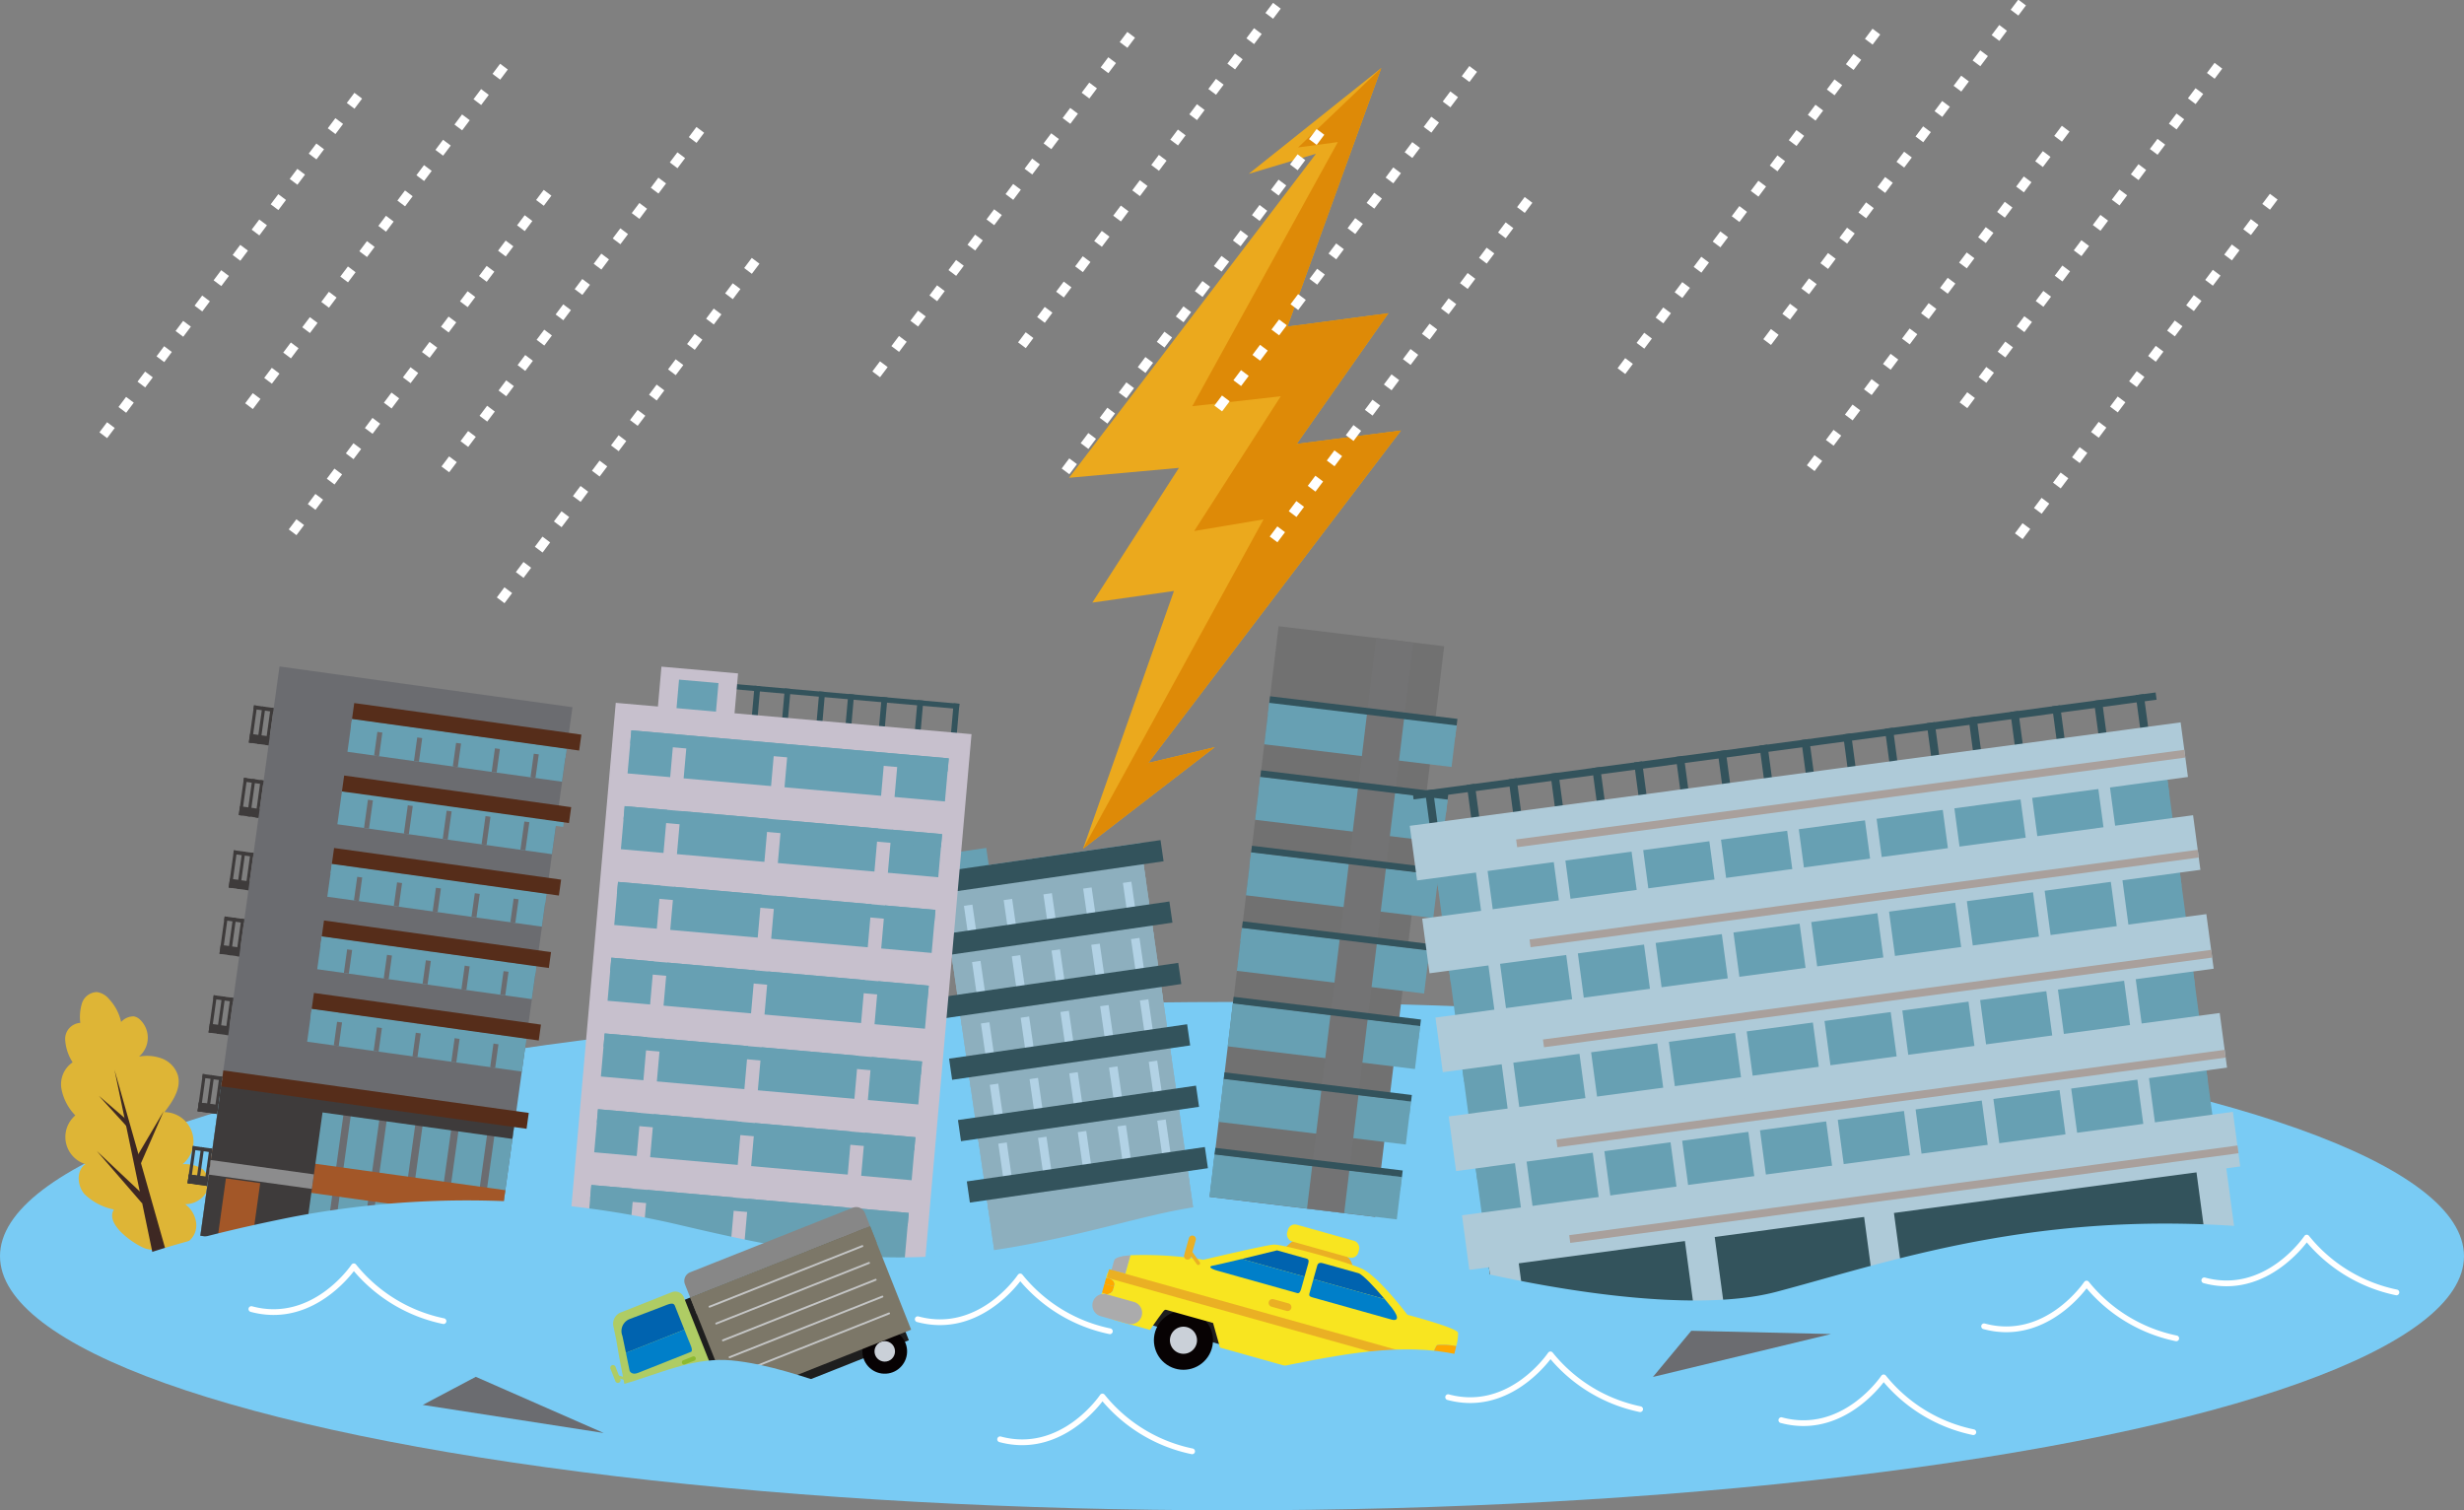 <svg xmlns="http://www.w3.org/2000/svg" width="301.467" height="184.778" viewBox="0 0 301.467 184.778">
  <rect x="0" y="0" width="301.467" height="184.778" fill="#808080" stroke="none"/>
  <g id="アートワーク_61" data-name="アートワーク 61" transform="translate(150.733 92.389)">
    <g id="グループ_179353" data-name="グループ 179353" transform="translate(-150.733 -92.389)">
      <g id="グループ_179314" data-name="グループ 179314" transform="translate(130.797 8.324)">
        <path id="パス_400132" data-name="パス 400132" d="M488.139-77.031l-12.755,1.637L486.6-91.383l-12.357,1.637,11.488-31.634-16.222,12.947,8.23-2.46L447.53-71.25l13.442-1.213L450.38-55.979l9.986-1.425L449.248-25.871l16.107-12.421-8.132,1.93Z" transform="translate(-447.53 121.38)" fill="#eba91d"/>
        <path id="パス_400133" data-name="パス 400133" d="M492.3-77.031l-12.755,1.637,11.219-15.989-12.357,1.637,11.488-31.634-10.175,9.712,4.859-.654-17.81,32.314,10.826-1.213L467-64.737l8.49-1.425L453.409-25.871l16.107-12.421-8.132,1.93Z" transform="translate(-451.691 121.38)" fill="#de8a07"/>
      </g>
      <ellipse id="楕円形_4349" data-name="楕円形 4349" cx="150.733" cy="31.095" rx="150.733" ry="31.095" transform="translate(0 122.587)" fill="#79cbf4"/>
      <g id="グループ_179315" data-name="グループ 179315" transform="translate(12.168 7.843)">
        <path id="パス_400134" data-name="パス 400134" d="M42.574-68.658l-.94-.707.931-1.239.94.707Zm2.328-3.1-.94-.707.931-1.238.94.707Zm2.328-3.1-.94-.707L47.22-76.8l.94.707Zm2.328-3.1-.94-.707.931-1.239.94.707Zm2.328-3.1-.94-.707.931-1.238.94.707Zm2.328-3.1-.94-.707.931-1.239.94.707Zm2.328-3.1-.94-.707.931-1.239.94.707Zm2.328-3.1-.94-.707.931-1.239.94.707Zm2.328-3.1-.94-.707.931-1.239.94.707Zm2.328-3.1-.94-.707.931-1.239.94.707Zm2.328-3.1-.941-.707.931-1.239.941.707Zm2.328-3.1-.941-.707.931-1.239.941.707Zm2.328-3.1-.94-.707.931-1.238.941.707Zm2.328-3.1-.94-.707.931-1.239.94.707Z" transform="translate(-41.634 114.416)" fill="#fff"/>
        <path id="パス_400135" data-name="パス 400135" d="M103.577-80.824l-.94-.707.931-1.239.94.707Zm2.328-3.1-.94-.707.931-1.238.94.707Zm2.328-3.1-.94-.707.931-1.239.94.707Zm2.328-3.1-.94-.707.931-1.238.94.707Zm2.328-3.1-.94-.707.931-1.239.94.707Zm2.328-3.1-.94-.707.931-1.239.94.707Zm2.328-3.1-.94-.707.931-1.238.94.707Zm2.328-3.1-.941-.707.931-1.239.94.707Zm2.327-3.1-.94-.707.931-1.239.94.707Zm2.328-3.1-.941-.707.931-1.238.941.707Zm2.328-3.1-.94-.707.931-1.239.941.707Zm2.328-3.1-.941-.707.931-1.239.941.707Zm2.328-3.1-.94-.707.931-1.238.94.707Zm2.328-3.1-.94-.707.931-1.239.94.707Z" transform="translate(-84.808 123.026)" fill="#fff"/>
        <path id="パス_400136" data-name="パス 400136" d="M185.756-54.363l-.94-.707.931-1.239.94.707Zm2.328-3.1-.94-.707.931-1.238.94.707Zm2.328-3.1-.94-.707L190.4-62.5l.94.707Zm2.328-3.1-.94-.707.931-1.239.94.707Zm2.328-3.1-.94-.707.931-1.239.941.707Zm2.328-3.1-.941-.707.931-1.239.941.707Zm2.328-3.1-.941-.707.931-1.239.94.707Zm2.328-3.1-.94-.707.931-1.239.941.707Zm2.328-3.1-.94-.707.931-1.239.94.707Zm2.328-3.1-.94-.707.931-1.238.94.707Zm2.328-3.1-.94-.707.931-1.239.94.707Zm2.328-3.1-.94-.707.931-1.239.94.707Zm2.328-3.1-.94-.707.93-1.238.941.707Zm2.328-3.1-.941-.707.931-1.238.941.706Z" transform="translate(-142.969 104.299)" fill="#fff"/>
        <path id="パス_400137" data-name="パス 400137" d="M121.825-28.028l-.94-.707.931-1.239.94.707Zm2.328-3.1-.94-.707.931-1.239.94.707Zm2.328-3.1-.94-.707.931-1.238.94.707Zm2.328-3.1-.94-.707.931-1.239.94.707Zm2.328-3.1-.94-.707.931-1.239.94.707Zm2.328-3.1-.94-.707.931-1.238.94.707Zm2.328-3.1-.94-.707.931-1.239.94.707Zm2.328-3.1-.94-.707.931-1.239.941.707Zm2.328-3.1-.941-.707.931-1.238.94.707Zm2.328-3.1-.941-.707.931-1.239.941.707Zm2.328-3.1-.94-.707.931-1.239.94.707Zm2.328-3.1-.94-.707.931-1.238.941.707Zm2.328-3.1-.94-.707.931-1.239.94.707Zm2.328-3.1-.94-.707.931-1.239.94.707Z" transform="translate(-97.723 85.66)" fill="#fff"/>
        <path id="パス_400138" data-name="パス 400138" d="M208.922.448l-.94-.707.931-1.239.94.707Zm2.328-3.1-.94-.707.931-1.238.941.707Zm2.328-3.1-.941-.707.931-1.239.94.707Zm2.328-3.1-.94-.707.931-1.239.941.707Zm2.328-3.1-.941-.707.931-1.238.94.707Zm2.328-3.1-.94-.707.931-1.239.941.707Zm2.328-3.1-.94-.707.931-1.239.94.707Zm2.328-3.1-.94-.707.931-1.238.94.707Zm2.328-3.1-.94-.707.931-1.239.94.707Zm2.328-3.1-.941-.707.93-1.239.941.707Zm2.328-3.1-.941-.707.931-1.239.941.707Zm2.328-3.1-.941-.707.931-1.239.941.707Zm2.328-3.1-.941-.707.931-1.238.941.707Zm2.328-3.1-.941-.707.931-1.239.941.707Z" transform="translate(-159.364 65.507)" fill="#fff"/>
      </g>
      <g id="グループ_179316" data-name="グループ 179316" transform="translate(106.732 0.392)">
        <path id="パス_400139" data-name="パス 400139" d="M366.131-94.152l-.941-.707.931-1.239.941.707Zm2.328-3.1-.941-.707.931-1.238.941.707Zm2.328-3.1-.941-.707.931-1.239.941.707Zm2.328-3.1-.941-.707.931-1.239.941.707Zm2.328-3.1-.941-.707.931-1.238.941.707Zm2.328-3.1-.941-.707.931-1.239.941.707Zm2.328-3.1-.941-.707.931-1.239.941.707Zm2.328-3.1-.941-.707.931-1.238.941.707Zm2.328-3.1-.941-.707.931-1.239.941.707Zm2.328-3.1-.941-.707.931-1.239.941.707Zm2.328-3.1-.941-.707.93-1.239.941.707Zm2.328-3.1-.941-.707.931-1.239.941.707Zm2.328-3.1-.941-.707.931-1.238.941.707Zm2.328-3.1-.941-.707.931-1.239.941.707Z" transform="translate(-365.19 139.91)" fill="#fff"/>
        <path id="パス_400140" data-name="パス 400140" d="M427.133-106.318l-.941-.707.931-1.239.941.707Zm2.328-3.1-.941-.707.931-1.239.941.707Zm2.328-3.1-.941-.707.931-1.239.941.707Zm2.328-3.1-.941-.707.931-1.238.941.707Zm2.328-3.1-.941-.707.931-1.239.941.707Zm2.328-3.1-.941-.707.931-1.239.941.707Zm2.328-3.1-.941-.707.931-1.238.941.707Zm2.328-3.1-.941-.707.931-1.239.941.707Zm2.328-3.1-.941-.707.931-1.239.941.707Zm2.328-3.1-.941-.707.93-1.238.941.707Zm2.328-3.1-.941-.707.93-1.239.941.707Zm2.328-3.1-.941-.707.931-1.239.941.707Zm2.328-3.1-.941-.707.931-1.238.941.707Zm2.328-3.1-.941-.707.931-1.239.941.707Z" transform="translate(-408.363 148.52)" fill="#fff"/>
        <path id="パス_400141" data-name="パス 400141" d="M509.312-79.857l-.941-.707L509.3-81.8l.941.707Zm2.328-3.1-.941-.707.931-1.238.941.707Zm2.328-3.1-.941-.707L513.957-88l.941.707Zm2.328-3.1-.941-.707.93-1.239.941.707Zm2.328-3.1-.941-.707.93-1.238.941.707Zm2.328-3.1-.941-.707.931-1.239.941.707Zm2.328-3.1-.941-.707.931-1.239.941.707Zm2.328-3.1-.941-.707.931-1.238.941.707Zm2.328-3.1-.941-.707.931-1.239.941.707Zm2.328-3.1-.941-.707.931-1.239.941.707Zm2.328-3.1-.941-.707.931-1.238.941.707Zm2.328-3.1-.941-.707.931-1.239.941.707Zm2.328-3.1-.941-.707.931-1.238.941.707Zm2.328-3.1-.941-.707.931-1.239.941.707Z" transform="translate(-466.524 129.793)" fill="#fff"/>
        <path id="パス_400142" data-name="パス 400142" d="M445.38-53.521l-.941-.707.931-1.239.941.707Zm2.328-3.1-.941-.707.931-1.239.941.707Zm2.328-3.1-.941-.707.931-1.238.941.707Zm2.328-3.1-.941-.707.931-1.239.941.707Zm2.328-3.1-.941-.707.931-1.239.941.707Zm2.327-3.1-.939-.707.931-1.238.94.707Zm2.328-3.1-.941-.707.931-1.239.941.707Zm2.328-3.1-.941-.707.93-1.238.941.706Zm2.328-3.1L463.061-79l.931-1.238.941.707Zm2.328-3.1-.941-.707.931-1.239.941.707Zm2.328-3.1-.941-.707.931-1.239.941.707Zm2.328-3.1-.941-.707.931-1.238.941.707Zm2.328-3.1-.941-.707.931-1.239.941.707Zm2.328-3.1-.941-.707.931-1.239.941.707Z" transform="translate(-421.277 111.154)" fill="#fff"/>
        <path id="パス_400143" data-name="パス 400143" d="M532.479-25.046l-.941-.707.931-1.239.941.707Zm2.328-3.1-.941-.707.931-1.238.941.707Zm2.328-3.1-.941-.707.931-1.239.941.707Zm2.328-3.1-.941-.707.931-1.239.941.707Zm2.328-3.1-.941-.707.931-1.238.941.707Zm2.328-3.1-.941-.707.931-1.239.941.707Zm2.328-3.1-.941-.707.931-1.239.941.707Zm2.328-3.1-.941-.707.931-1.238.941.707Zm2.328-3.1-.941-.707.931-1.239.941.707Zm2.328-3.1-.941-.707.931-1.239.941.707Zm2.328-3.1-.941-.707.931-1.239.941.707Zm2.328-3.1-.941-.707.931-1.239.941.707Zm2.328-3.1-.941-.707.931-1.238.941.707Zm2.328-3.1-.941-.707.931-1.239.941.707Z" transform="translate(-482.92 91.001)" fill="#fff"/>
      </g>
      <g id="グループ_179317" data-name="グループ 179317" transform="translate(197.908)">
        <path id="パス_400144" data-name="パス 400144" d="M678.093-95.493l-.941-.707.931-1.239.941.707Zm2.328-3.1-.941-.707.931-1.239.941.707Zm2.328-3.1-.941-.707.931-1.238.941.707Zm2.328-3.1-.941-.707.931-1.239.941.707Zm2.328-3.1-.941-.707.931-1.238.941.707Zm2.328-3.1-.941-.707.932-1.239.941.707Zm2.328-3.1-.941-.707.931-1.239.941.707Zm2.328-3.1-.941-.707.931-1.238.941.707Zm2.328-3.1-.941-.707.931-1.239.941.707Zm2.328-3.1-.941-.707.931-1.239.941.707Zm2.328-3.1-.941-.707.931-1.238.941.707Zm2.328-3.1-.941-.707.931-1.239.941.707Zm2.328-3.1-.941-.707.931-1.239.941.707Zm2.328-3.1-.941-.707.931-1.238.941.707Z" transform="translate(-677.152 141.251)" fill="#fff"/>
        <path id="パス_400145" data-name="パス 400145" d="M739.1-107.66l-.941-.707.931-1.239.941.707Zm2.328-3.1-.941-.707.931-1.238.941.707Zm2.328-3.1-.941-.707.931-1.239.941.707Zm2.328-3.1-.941-.707.93-1.239.941.707Zm2.328-3.1-.941-.707.931-1.238.941.707Zm2.328-3.1-.941-.707.931-1.239.941.707Zm2.328-3.1-.941-.707.931-1.239.941.707Zm2.328-3.1-.941-.707.931-1.238.941.707Zm2.328-3.1-.941-.707.931-1.239.941.707Zm2.328-3.1-.941-.707.931-1.239.941.707Zm2.328-3.1-.941-.707.931-1.239.941.707Zm2.328-3.1-.941-.707.931-1.239.941.707Zm2.328-3.1-.941-.707.931-1.239.941.707Zm2.327-3.1-.941-.707.931-1.239.941.707Z" transform="translate(-720.327 149.862)" fill="#fff"/>
        <path id="パス_400146" data-name="パス 400146" d="M821.277-81.2l-.941-.707.931-1.239.941.707Zm2.328-3.1L822.664-85l.931-1.239.941.707Zm2.328-3.1-.941-.707.931-1.238.941.707Zm2.328-3.1-.941-.707.931-1.239.941.707Zm2.328-3.1-.941-.707.931-1.239.941.707Zm2.328-3.1-.941-.707.931-1.239.941.707Zm2.328-3.1-.941-.707.931-1.239.941.707Zm2.328-3.1-.941-.707.931-1.238.941.707Zm2.327-3.1-.941-.707.931-1.239.941.707Zm2.328-3.1-.941-.707.931-1.239.941.707Zm2.328-3.1-.941-.707.931-1.238.941.707Zm2.328-3.1-.941-.707.931-1.239.941.707Zm2.328-3.1-.941-.707.931-1.239.941.707Zm2.328-3.1-.941-.707.931-1.238.941.707Z" transform="translate(-778.488 131.134)" fill="#fff"/>
        <path id="パス_400147" data-name="パス 400147" d="M757.344-54.864l-.941-.707.931-1.238.941.707Zm2.328-3.1-.941-.707.931-1.239.941.707Zm2.328-3.1-.941-.707L761.989-63l.941.707Zm2.328-3.1-.941-.707.93-1.238.941.707Zm2.328-3.1-.941-.707.93-1.239.941.707Zm2.328-3.1-.941-.707.931-1.239.941.707Zm2.328-3.1-.941-.707.931-1.238.941.707Zm2.328-3.1-.941-.707.931-1.239.941.707Zm2.328-3.1-.941-.707.931-1.239.941.707Zm2.328-3.1-.941-.707.931-1.239.941.707Zm2.328-3.1-.941-.707.931-1.239.941.707Zm2.328-3.1-.941-.707.931-1.239.941.707Zm2.328-3.1-.941-.707.931-1.239.941.707Zm2.328-3.1-.941-.707.931-1.239.941.707Z" transform="translate(-733.241 112.496)" fill="#fff"/>
        <path id="パス_400148" data-name="パス 400148" d="M844.442-26.387l-.941-.707.931-1.239.941.707Zm2.328-3.1-.941-.707.931-1.239.941.707Zm2.328-3.1-.941-.707.931-1.238.941.707Zm2.328-3.1-.941-.707.931-1.239.941.707Zm2.328-3.1-.941-.707.931-1.239.941.707Zm2.328-3.1-.941-.707.931-1.238.941.707Zm2.328-3.1-.941-.707.931-1.239.941.707Zm2.328-3.1-.941-.707.931-1.238.941.707Zm2.327-3.1-.941-.707.931-1.238.941.707Zm2.328-3.1-.941-.707.931-1.239.941.707Zm2.328-3.1-.941-.707.931-1.238.941.707Zm2.328-3.1-.941-.707.931-1.239.941.707Zm2.328-3.1-.941-.707.931-1.239.941.707Zm2.328-3.1-.941-.707.931-1.238.941.707Z" transform="translate(-794.883 92.342)" fill="#fff"/>
      </g>
      <g id="グループ_179319" data-name="グループ 179319" transform="translate(7.48 121.369)">
        <path id="パス_400149" data-name="パス 400149" d="M32.052,292.017a7.219,7.219,0,0,1-3.609-1.892c-.9-1.048-1.011-2.882.124-3.666a3.469,3.469,0,0,1-1.238-5.957,6.341,6.341,0,0,1-1.7-3.258A3.251,3.251,0,0,1,27,274.007a5.719,5.719,0,0,1-.915-2.845,1.969,1.969,0,0,1,1.853-1.98,5.787,5.787,0,0,1,.205-2.409,1.975,1.975,0,0,1,1.825-1.36,2.347,2.347,0,0,1,1.465.83,5.98,5.98,0,0,1,1.5,2.83,2.062,2.062,0,0,1,1.566-.689,1.507,1.507,0,0,1,.641.309,3.028,3.028,0,0,1-.022,4.612,5.294,5.294,0,0,1,2.833.248,3.25,3.25,0,0,1,1.917,2.017c.462,1.605-.618,3.208-1.637,4.531a3.581,3.581,0,0,1,2.218,6.371,4.012,4.012,0,0,1,2.432.594,2.3,2.3,0,0,1,.487,2.835,3.028,3.028,0,0,1-2.6,1.465,3.333,3.333,0,0,1,1.362,2.482c.069,3-4.277,3.5-6.151,2.96C34.848,296.479,30.863,293.9,32.052,292.017Z" transform="translate(-25.593 -265.408)" fill="#deb536"/>
        <g id="グループ_179318" data-name="グループ 179318" transform="translate(4.359 9.501)">
          <path id="パス_400150" data-name="パス 400150" d="M53.647,325.506l1.954-.514-7.685-27.076Z" transform="translate(-45.751 -297.916)" fill="#3e2823"/>
          <path id="パス_400151" data-name="パス 400151" d="M40.509,331.925l5.539,6.4.621-.6Z" transform="translate(-40.509 -321.985)" fill="#3e2823"/>
          <path id="パス_400152" data-name="パス 400152" d="M59.861,315.295l-3.574,6.054.75.422Z" transform="translate(-51.676 -310.216)" fill="#3e2823"/>
          <path id="パス_400153" data-name="パス 400153" d="M41.407,308.872l3.512,3.857.152-.707Z" transform="translate(-41.145 -305.67)" fill="#3e2823"/>
        </g>
      </g>
      <g id="グループ_179320" data-name="グループ 179320" transform="translate(147.971 76.613)">
        <rect id="長方形_48679" data-name="長方形 48679" width="20.405" height="70.314" transform="matrix(0.993, 0.12, -0.12, 0.993, 8.46, 0)" fill="#717171"/>
        <rect id="長方形_48680" data-name="長方形 48680" width="23.085" height="5.289" transform="translate(7.345 9.193) rotate(6.91)" fill="#67a0b3"/>
        <rect id="長方形_48681" data-name="長方形 48681" width="23.085" height="5.289" transform="translate(6.226 18.432) rotate(6.91)" fill="#67a0b3"/>
        <rect id="長方形_48682" data-name="長方形 48682" width="23.085" height="5.289" transform="translate(5.106 27.67) rotate(6.91)" fill="#67a0b3"/>
        <rect id="長方形_48683" data-name="長方形 48683" width="23.085" height="5.289" transform="translate(3.987 36.909) rotate(6.91)" fill="#67a0b3"/>
        <rect id="長方形_48684" data-name="長方形 48684" width="23.085" height="5.289" transform="translate(2.867 46.147) rotate(6.91)" fill="#67a0b3"/>
        <rect id="長方形_48685" data-name="長方形 48685" width="23.085" height="5.289" transform="translate(1.747 55.386) rotate(6.91)" fill="#67a0b3"/>
        <rect id="長方形_48686" data-name="長方形 48686" width="23.085" height="5.217" transform="matrix(0.993, 0.12, -0.12, 0.993, 0.628, 64.624)" fill="#67a0b3"/>
        <rect id="長方形_48687" data-name="長方形 48687" width="23.085" height="1.62" transform="translate(7.345 9.193) rotate(6.91)" fill="#67a0b3" style="mix-blend-mode: multiply;isolation: isolate"/>
        <rect id="長方形_48688" data-name="長方形 48688" width="23.085" height="1.62" transform="matrix(0.993, 0.12, -0.12, 0.993, 6.226, 18.432)" fill="#67a0b3" style="mix-blend-mode: multiply;isolation: isolate"/>
        <rect id="長方形_48689" data-name="長方形 48689" width="23.085" height="1.62" transform="translate(5.106 27.67) rotate(6.91)" fill="#67a0b3" style="mix-blend-mode: multiply;isolation: isolate"/>
        <rect id="長方形_48690" data-name="長方形 48690" width="23.085" height="1.62" transform="translate(3.987 36.909) rotate(6.91)" fill="#67a0b3" style="mix-blend-mode: multiply;isolation: isolate"/>
        <rect id="長方形_48691" data-name="長方形 48691" width="23.085" height="1.62" transform="translate(2.867 46.147) rotate(6.91)" fill="#67a0b3" style="mix-blend-mode: multiply;isolation: isolate"/>
        <rect id="長方形_48692" data-name="長方形 48692" width="23.085" height="1.62" transform="translate(1.747 55.386) rotate(6.91)" fill="#67a0b3" style="mix-blend-mode: multiply;isolation: isolate"/>
        <rect id="長方形_48693" data-name="長方形 48693" width="23.085" height="1.62" transform="translate(0.628 64.624) rotate(6.91)" fill="#67a0b3" style="mix-blend-mode: multiply;isolation: isolate"/>
        <rect id="長方形_48694" data-name="長方形 48694" width="4.578" height="70.314" transform="translate(20.402 1.447) rotate(6.91)" fill="#737374"/>
        <rect id="長方形_48695" data-name="長方形 48695" width="23.085" height="0.81" transform="matrix(0.993, 0.12, -0.12, 0.993, 7.421, 8.57)" fill="#33535c"/>
        <rect id="長方形_48696" data-name="長方形 48696" width="23.085" height="0.81" transform="translate(6.323 17.628) rotate(6.91)" fill="#33535c"/>
        <rect id="長方形_48697" data-name="長方形 48697" width="23.085" height="0.81" transform="translate(5.204 26.859) rotate(6.91)" fill="#33535c"/>
        <rect id="長方形_48698" data-name="長方形 48698" width="23.085" height="0.81" transform="translate(4.084 36.105) rotate(6.91)" fill="#33535c"/>
        <rect id="長方形_48699" data-name="長方形 48699" width="23.085" height="0.81" transform="translate(2.964 45.343) rotate(6.91)" fill="#33535c"/>
        <rect id="長方形_48700" data-name="長方形 48700" width="23.085" height="0.81" transform="matrix(0.993, 0.12, -0.12, 0.993, 1.845, 54.582)" fill="#33535c"/>
        <rect id="長方形_48701" data-name="長方形 48701" width="23.085" height="0.81" transform="matrix(0.993, 0.12, -0.12, 0.993, 0.725, 63.82)" fill="#33535c"/>
      </g>
      <g id="グループ_179334" data-name="グループ 179334" transform="translate(22.951 81.538)">
        <g id="グループ_179321" data-name="グループ 179321" transform="translate(7.495 4.754)">
          <rect id="長方形_48702" data-name="長方形 48702" width="6.859" height="1.092" transform="matrix(0.99, 0.138, -0.138, 0.99, 0.15, 3.48)" fill="#3e3b3b"/>
          <rect id="長方形_48703" data-name="長方形 48703" width="6.4" height="0.464" transform="translate(0.634) rotate(7.916)" fill="#3e3b3b"/>
          <rect id="長方形_48704" data-name="長方形 48704" width="0.382" height="4.606" transform="translate(0.634) rotate(7.916)" fill="#3e3b3b"/>
          <rect id="長方形_48705" data-name="長方形 48705" width="0.382" height="4.606" transform="translate(1.65 0.141) rotate(7.916)" fill="#3e3b3b"/>
          <rect id="長方形_48706" data-name="長方形 48706" width="0.382" height="4.606" transform="translate(2.666 0.282) rotate(7.916)" fill="#3e3b3b"/>
          <rect id="長方形_48707" data-name="長方形 48707" width="0.382" height="4.606" transform="translate(3.682 0.424) rotate(7.916)" fill="#3e3b3b"/>
          <rect id="長方形_48708" data-name="長方形 48708" width="0.382" height="4.606" transform="matrix(0.99, 0.138, -0.138, 0.99, 4.697, 0.565)" fill="#3e3b3b"/>
        </g>
        <g id="グループ_179322" data-name="グループ 179322" transform="translate(6.263 13.62)">
          <rect id="長方形_48709" data-name="長方形 48709" width="6.859" height="1.092" transform="translate(0.15 3.48) rotate(7.916)" fill="#3e3b3b"/>
          <rect id="長方形_48710" data-name="長方形 48710" width="6.4" height="0.464" transform="translate(0.634) rotate(7.916)" fill="#3e3b3b"/>
          <rect id="長方形_48711" data-name="長方形 48711" width="0.382" height="4.606" transform="translate(0.634) rotate(7.916)" fill="#3e3b3b"/>
          <rect id="長方形_48712" data-name="長方形 48712" width="0.382" height="4.606" transform="translate(1.65 0.141) rotate(7.916)" fill="#3e3b3b"/>
          <rect id="長方形_48713" data-name="長方形 48713" width="0.382" height="4.606" transform="translate(2.666 0.282) rotate(7.916)" fill="#3e3b3b"/>
          <rect id="長方形_48714" data-name="長方形 48714" width="0.382" height="4.606" transform="translate(3.682 0.424) rotate(7.915)" fill="#3e3b3b"/>
          <rect id="長方形_48715" data-name="長方形 48715" width="0.382" height="4.606" transform="translate(4.697 0.565) rotate(7.916)" fill="#3e3b3b"/>
        </g>
        <g id="グループ_179323" data-name="グループ 179323" transform="translate(5.03 22.487)">
          <rect id="長方形_48716" data-name="長方形 48716" width="6.859" height="1.092" transform="matrix(0.99, 0.138, -0.138, 0.99, 0.15, 3.48)" fill="#3e3b3b"/>
          <rect id="長方形_48717" data-name="長方形 48717" width="6.4" height="0.464" transform="translate(0.634 0) rotate(7.916)" fill="#3e3b3b"/>
          <rect id="長方形_48718" data-name="長方形 48718" width="0.382" height="4.606" transform="translate(0.634) rotate(7.916)" fill="#3e3b3b"/>
          <rect id="長方形_48719" data-name="長方形 48719" width="0.382" height="4.606" transform="translate(1.65 0.141) rotate(7.916)" fill="#3e3b3b"/>
          <rect id="長方形_48720" data-name="長方形 48720" width="0.382" height="4.606" transform="translate(2.666 0.282) rotate(7.916)" fill="#3e3b3b"/>
          <rect id="長方形_48721" data-name="長方形 48721" width="0.382" height="4.606" transform="translate(3.682 0.424) rotate(7.916)" fill="#3e3b3b"/>
          <rect id="長方形_48722" data-name="長方形 48722" width="0.382" height="4.606" transform="translate(4.697 0.565) rotate(7.916)" fill="#3e3b3b"/>
        </g>
        <g id="グループ_179324" data-name="グループ 179324" transform="translate(3.904 30.586)">
          <rect id="長方形_48723" data-name="長方形 48723" width="6.859" height="1.092" transform="translate(0.15 3.48) rotate(7.916)" fill="#3e3b3b"/>
          <rect id="長方形_48724" data-name="長方形 48724" width="6.4" height="0.464" transform="translate(0.634 0) rotate(7.916)" fill="#3e3b3b"/>
          <rect id="長方形_48725" data-name="長方形 48725" width="0.382" height="4.606" transform="translate(0.634) rotate(7.917)" fill="#3e3b3b"/>
          <rect id="長方形_48726" data-name="長方形 48726" width="0.382" height="4.606" transform="translate(1.65 0.141) rotate(7.916)" fill="#3e3b3b"/>
          <rect id="長方形_48727" data-name="長方形 48727" width="0.382" height="4.606" transform="translate(2.666 0.282) rotate(7.916)" fill="#3e3b3b"/>
          <rect id="長方形_48728" data-name="長方形 48728" width="0.382" height="4.606" transform="translate(3.682 0.424) rotate(7.916)" fill="#3e3b3b"/>
          <rect id="長方形_48729" data-name="長方形 48729" width="0.382" height="4.606" transform="translate(4.697 0.565) rotate(7.916)" fill="#3e3b3b"/>
        </g>
        <g id="グループ_179325" data-name="グループ 179325" transform="translate(2.564 40.221)">
          <rect id="長方形_48730" data-name="長方形 48730" width="6.859" height="1.092" transform="matrix(0.99, 0.138, -0.138, 0.99, 0.15, 3.48)" fill="#3e3b3b"/>
          <rect id="長方形_48731" data-name="長方形 48731" width="6.4" height="0.464" transform="translate(0.634) rotate(7.916)" fill="#3e3b3b"/>
          <rect id="長方形_48732" data-name="長方形 48732" width="0.382" height="4.606" transform="translate(0.634) rotate(7.916)" fill="#3e3b3b"/>
          <rect id="長方形_48733" data-name="長方形 48733" width="0.382" height="4.606" transform="matrix(0.99, 0.138, -0.138, 0.99, 1.65, 0.141)" fill="#3e3b3b"/>
          <rect id="長方形_48734" data-name="長方形 48734" width="0.382" height="4.606" transform="translate(2.666 0.282) rotate(7.916)" fill="#3e3b3b"/>
          <rect id="長方形_48735" data-name="長方形 48735" width="0.382" height="4.606" transform="matrix(0.99, 0.138, -0.138, 0.99, 3.682, 0.424)" fill="#3e3b3b"/>
          <rect id="長方形_48736" data-name="長方形 48736" width="0.382" height="4.606" transform="translate(4.697 0.565) rotate(7.916)" fill="#3e3b3b"/>
        </g>
        <g id="グループ_179326" data-name="グループ 179326" transform="translate(1.224 49.856)">
          <rect id="長方形_48737" data-name="長方形 48737" width="6.859" height="1.092" transform="matrix(0.99, 0.138, -0.138, 0.99, 0.15, 3.48)" fill="#3e3b3b"/>
          <rect id="長方形_48738" data-name="長方形 48738" width="6.4" height="0.464" transform="translate(0.634) rotate(7.916)" fill="#3e3b3b"/>
          <rect id="長方形_48739" data-name="長方形 48739" width="0.382" height="4.606" transform="translate(0.634) rotate(7.916)" fill="#3e3b3b"/>
          <rect id="長方形_48740" data-name="長方形 48740" width="0.382" height="4.606" transform="matrix(0.99, 0.138, -0.138, 0.99, 1.65, 0.141)" fill="#3e3b3b"/>
          <rect id="長方形_48741" data-name="長方形 48741" width="0.382" height="4.606" transform="translate(2.666 0.282) rotate(7.916)" fill="#3e3b3b"/>
          <rect id="長方形_48742" data-name="長方形 48742" width="0.382" height="4.606" transform="translate(3.682 0.424) rotate(7.916)" fill="#3e3b3b"/>
          <rect id="長方形_48743" data-name="長方形 48743" width="0.382" height="4.606" transform="translate(4.697 0.565) rotate(7.916)" fill="#3e3b3b"/>
        </g>
        <rect id="長方形_48744" data-name="長方形 48744" width="6.859" height="1.092" transform="matrix(0.99, 0.138, -0.138, 0.99, 1.375, 53.336)" fill="#3e3b3b"/>
        <g id="グループ_179327" data-name="グループ 179327" transform="translate(0 58.661)">
          <rect id="長方形_48745" data-name="長方形 48745" width="6.859" height="1.092" transform="matrix(0.99, 0.138, -0.138, 0.99, 0.15, 3.48)" fill="#3e3b3b"/>
          <rect id="長方形_48746" data-name="長方形 48746" width="6.4" height="0.464" transform="translate(0.634 0) rotate(7.916)" fill="#3e3b3b"/>
          <rect id="長方形_48747" data-name="長方形 48747" width="0.382" height="4.606" transform="translate(0.634 0) rotate(7.916)" fill="#3e3b3b"/>
          <rect id="長方形_48748" data-name="長方形 48748" width="0.382" height="4.606" transform="translate(1.65 0.141) rotate(7.916)" fill="#3e3b3b"/>
          <rect id="長方形_48749" data-name="長方形 48749" width="0.382" height="4.606" transform="matrix(0.99, 0.138, -0.138, 0.99, 2.666, 0.282)" fill="#3e3b3b"/>
          <rect id="長方形_48750" data-name="長方形 48750" width="0.382" height="4.606" transform="translate(3.682 0.424) rotate(7.916)" fill="#3e3b3b"/>
          <rect id="長方形_48751" data-name="長方形 48751" width="0.382" height="4.606" transform="translate(4.697 0.565) rotate(7.916)" fill="#3e3b3b"/>
        </g>
        <rect id="長方形_48752" data-name="長方形 48752" width="6.859" height="1.092" transform="matrix(0.99, 0.138, -0.138, 0.99, 0.15, 62.141)" fill="#3e3b3b"/>
        <rect id="長方形_48753" data-name="長方形 48753" width="36.188" height="70.314" transform="translate(11.247 0) rotate(7.916)" fill="#6b6c70"/>
        <rect id="長方形_48754" data-name="長方形 48754" width="36.188" height="19.434" transform="translate(4.24 50.395) rotate(7.916)" fill="#67a0b3"/>
        <g id="グループ_179328" data-name="グループ 179328" transform="translate(16.717 53.474)">
          <rect id="長方形_48755" data-name="長方形 48755" width="0.903" height="18.453" transform="translate(2.542) rotate(7.917)" fill="#6b6c70"/>
          <rect id="長方形_48756" data-name="長方形 48756" width="0.903" height="18.453" transform="translate(6.935 0.611) rotate(7.917)" fill="#6b6c70"/>
          <rect id="長方形_48757" data-name="長方形 48757" width="0.903" height="18.453" transform="translate(11.329 1.222) rotate(7.915)" fill="#6b6c70"/>
          <rect id="長方形_48758" data-name="長方形 48758" width="0.903" height="18.453" transform="translate(15.722 1.833) rotate(7.915)" fill="#6b6c70"/>
          <rect id="長方形_48759" data-name="長方形 48759" width="0.903" height="18.453" transform="translate(20.116 2.444) rotate(7.915)" fill="#6b6c70"/>
        </g>
        <rect id="長方形_48760" data-name="長方形 48760" width="26.517" height="4.06" transform="matrix(0.99, 0.138, -0.138, 0.99, 20.119, 6.421)" fill="#67a0b3"/>
        <g id="グループ_179329" data-name="グループ 179329" transform="translate(22.82 6.874)">
          <rect id="長方形_48761" data-name="長方形 48761" width="0.614" height="4.06" transform="translate(0.559) rotate(7.915)" fill="#6b6c70"/>
          <rect id="長方形_48762" data-name="長方形 48762" width="0.614" height="4.06" transform="translate(5.435 0.678) rotate(7.915)" fill="#6b6c70"/>
          <rect id="長方形_48763" data-name="長方形 48763" width="0.614" height="4.06" transform="translate(10.189 1.339) rotate(7.918)" fill="#6b6c70"/>
          <rect id="長方形_48764" data-name="長方形 48764" width="0.614" height="4.06" transform="translate(14.942 2) rotate(7.915)" fill="#6b6c70"/>
          <rect id="長方形_48765" data-name="長方形 48765" width="0.614" height="4.06" transform="translate(19.696 2.661) rotate(7.915)" fill="#6b6c70"/>
        </g>
        <rect id="長方形_48766" data-name="長方形 48766" width="26.517" height="1.143" transform="matrix(0.99, 0.138, -0.138, 0.99, 20.119, 6.421)" fill="#67a0b3" style="mix-blend-mode: multiply;isolation: isolate"/>
        <rect id="長方形_48767" data-name="長方形 48767" width="26.517" height="4.06" transform="matrix(0.99, 0.138, -0.138, 0.99, 18.887, 15.287)" fill="#67a0b3"/>
        <rect id="長方形_48768" data-name="長方形 48768" width="26.517" height="4.06" transform="matrix(0.99, 0.138, -0.138, 0.99, 17.654, 24.154)" fill="#67a0b3"/>
        <rect id="長方形_48769" data-name="長方形 48769" width="26.517" height="4.06" transform="matrix(0.99, 0.138, -0.138, 0.99, 16.421, 33.021)" fill="#67a0b3"/>
        <rect id="長方形_48770" data-name="長方形 48770" width="26.517" height="4.06" transform="translate(15.188 41.888) rotate(7.916)" fill="#67a0b3"/>
        <rect id="長方形_48771" data-name="長方形 48771" width="28.056" height="1.963" transform="translate(20.39 4.476) rotate(7.916)" fill="#562d1a"/>
        <rect id="長方形_48772" data-name="長方形 48772" width="36.188" height="3.597" transform="translate(3.031 59.09) rotate(7.916)" fill="#a35728"/>
        <rect id="長方形_48773" data-name="長方形 48773" width="12.726" height="18.453" transform="translate(4.105 51.367) rotate(7.916)" fill="#3e3b3b"/>
        <rect id="長方形_48774" data-name="長方形 48774" width="4.232" height="7.381" transform="translate(7.866 70.521) rotate(-172.084)" fill="#a35728"/>
        <rect id="長方形_48775" data-name="長方形 48775" width="12.726" height="1.799" transform="translate(2.851 60.386) rotate(7.916)" fill="#8c8c8d"/>
        <rect id="長方形_48776" data-name="長方形 48776" width="36.188" height="1.963" transform="matrix(0.99, 0.138, -0.138, 0.99, 4.175, 50.861)" fill="#3e3b3b" style="mix-blend-mode: multiply;isolation: isolate"/>
        <rect id="長方形_48777" data-name="長方形 48777" width="37.728" height="1.963" transform="translate(4.375 49.423) rotate(7.916)" fill="#562d1a"/>
        <g id="グループ_179330" data-name="グループ 179330" transform="translate(21.587 15.741)">
          <rect id="長方形_48778" data-name="長方形 48778" width="0.614" height="4.06" transform="translate(0.559 0) rotate(7.915)" fill="#6b6c70"/>
          <rect id="長方形_48779" data-name="長方形 48779" width="0.614" height="4.06" transform="translate(5.435 0.678) rotate(7.915)" fill="#6b6c70"/>
          <rect id="長方形_48780" data-name="長方形 48780" width="0.614" height="4.06" transform="translate(10.189 1.339) rotate(7.918)" fill="#6b6c70"/>
          <rect id="長方形_48781" data-name="長方形 48781" width="0.614" height="4.06" transform="translate(14.942 2) rotate(7.915)" fill="#6b6c70"/>
          <rect id="長方形_48782" data-name="長方形 48782" width="0.614" height="4.06" transform="translate(19.696 2.661) rotate(7.915)" fill="#6b6c70"/>
        </g>
        <rect id="長方形_48783" data-name="長方形 48783" width="26.517" height="1.143" transform="translate(19.843 14.844) rotate(7.916)" fill="#67a0b3" style="mix-blend-mode: multiply;isolation: isolate"/>
        <rect id="長方形_48784" data-name="長方形 48784" width="28.056" height="1.963" transform="matrix(0.99, 0.138, -0.138, 0.99, 19.157, 13.343)" fill="#562d1a"/>
        <g id="グループ_179331" data-name="グループ 179331" transform="translate(20.354 24.608)">
          <rect id="長方形_48785" data-name="長方形 48785" width="0.614" height="4.06" transform="translate(0.559 0) rotate(7.915)" fill="#6b6c70"/>
          <rect id="長方形_48786" data-name="長方形 48786" width="0.614" height="4.06" transform="translate(5.435 0.678) rotate(7.915)" fill="#6b6c70"/>
          <rect id="長方形_48787" data-name="長方形 48787" width="0.614" height="4.06" transform="translate(10.189 1.339) rotate(7.918)" fill="#6b6c70"/>
          <rect id="長方形_48788" data-name="長方形 48788" width="0.614" height="4.06" transform="translate(14.942 2) rotate(7.915)" fill="#6b6c70"/>
          <rect id="長方形_48789" data-name="長方形 48789" width="0.614" height="4.06" transform="matrix(0.99, 0.138, -0.138, 0.99, 19.696, 2.661)" fill="#6b6c70"/>
        </g>
        <g id="グループ_179332" data-name="グループ 179332" transform="translate(19.121 33.474)">
          <rect id="長方形_48790" data-name="長方形 48790" width="0.614" height="4.06" transform="translate(0.559) rotate(7.915)" fill="#6b6c70"/>
          <rect id="長方形_48791" data-name="長方形 48791" width="0.614" height="4.06" transform="translate(5.435 0.678) rotate(7.915)" fill="#6b6c70"/>
          <rect id="長方形_48792" data-name="長方形 48792" width="0.614" height="4.06" transform="matrix(0.99, 0.138, -0.138, 0.99, 10.189, 1.339)" fill="#6b6c70"/>
          <rect id="長方形_48793" data-name="長方形 48793" width="0.614" height="4.06" transform="translate(14.942 2) rotate(7.915)" fill="#6b6c70"/>
          <rect id="長方形_48794" data-name="長方形 48794" width="0.614" height="4.06" transform="translate(19.696 2.661) rotate(7.915)" fill="#6b6c70"/>
        </g>
        <rect id="長方形_48795" data-name="長方形 48795" width="26.517" height="1.143" transform="translate(17.654 24.154) rotate(7.916)" fill="#67a0b3" style="mix-blend-mode: multiply;isolation: isolate"/>
        <rect id="長方形_48796" data-name="長方形 48796" width="28.056" height="1.963" transform="matrix(0.99, 0.138, -0.138, 0.99, 17.924, 22.21)" fill="#562d1a"/>
        <rect id="長方形_48797" data-name="長方形 48797" width="26.517" height="1.143" transform="matrix(0.99, 0.138, -0.138, 0.99, 16.421, 33.021)" fill="#67a0b3" style="mix-blend-mode: multiply;isolation: isolate"/>
        <rect id="長方形_48798" data-name="長方形 48798" width="28.056" height="1.963" transform="matrix(0.99, 0.138, -0.138, 0.99, 16.691, 31.077)" fill="#562d1a"/>
        <g id="グループ_179333" data-name="グループ 179333" transform="translate(17.888 42.341)">
          <rect id="長方形_48799" data-name="長方形 48799" width="0.614" height="4.06" transform="matrix(0.99, 0.138, -0.138, 0.99, 0.559, 0)" fill="#6b6c70"/>
          <rect id="長方形_48800" data-name="長方形 48800" width="0.614" height="4.06" transform="translate(5.435 0.678) rotate(7.915)" fill="#6b6c70"/>
          <rect id="長方形_48801" data-name="長方形 48801" width="0.614" height="4.06" transform="translate(10.189 1.339) rotate(7.918)" fill="#6b6c70"/>
          <rect id="長方形_48802" data-name="長方形 48802" width="0.614" height="4.06" transform="translate(14.942 2) rotate(7.915)" fill="#6b6c70"/>
          <rect id="長方形_48803" data-name="長方形 48803" width="0.614" height="4.06" transform="translate(19.696 2.661) rotate(7.915)" fill="#6b6c70"/>
        </g>
        <rect id="長方形_48804" data-name="長方形 48804" width="26.517" height="1.143" transform="matrix(0.99, 0.138, -0.138, 0.99, 15.188, 41.888)" fill="#67a0b3" style="mix-blend-mode: multiply;isolation: isolate"/>
        <rect id="長方形_48805" data-name="長方形 48805" width="28.056" height="1.963" transform="matrix(0.99, 0.138, -0.138, 0.99, 15.458, 39.944)" fill="#562d1a"/>
      </g>
      <g id="グループ_179336" data-name="グループ 179336" transform="translate(112.864 102.782)">
        <rect id="長方形_48806" data-name="長方形 48806" width="24.831" height="51.91" transform="translate(2.093 3.905) rotate(-8.221)" fill="#8dafbe"/>
        <rect id="長方形_48807" data-name="長方形 48807" width="24.831" height="51.91" transform="matrix(0.99, -0.143, 0.143, 0.99, 2.467, 6.494)" fill="#8dafbe"/>
        <rect id="長方形_48808" data-name="長方形 48808" width="4.232" height="7.381" transform="translate(21.596 56.23) rotate(171.779)" fill="#33535c"/>
        <rect id="長方形_48809" data-name="長方形 48809" width="4.232" height="7.381" transform="matrix(-0.99, 0.143, -0.143, -0.99, 26.554, 55.514)" fill="#33535c"/>
        <g id="グループ_179335" data-name="グループ 179335" transform="translate(4.613 1.903)">
          <rect id="長方形_48810" data-name="長方形 48810" width="1.045" height="38.562" transform="translate(0 2.959) rotate(-8.221)" fill="#b2d2e5"/>
          <rect id="長方形_48811" data-name="長方形 48811" width="1.045" height="38.562" transform="translate(4.862 2.257) rotate(-8.221)" fill="#b2d2e5"/>
          <rect id="長方形_48812" data-name="長方形 48812" width="1.045" height="38.562" transform="translate(9.725 1.554) rotate(-8.22)" fill="#b2d2e5"/>
          <rect id="長方形_48813" data-name="長方形 48813" width="1.045" height="38.562" transform="translate(14.587 0.852) rotate(-8.221)" fill="#b2d2e5"/>
          <rect id="長方形_48814" data-name="長方形 48814" width="1.045" height="38.562" transform="matrix(0.99, -0.143, 0.143, 0.99, 19.449, 0.149)" fill="#b2d2e5"/>
        </g>
        <rect id="長方形_48815" data-name="長方形 48815" width="6.075" height="4.088" transform="translate(1.793 1.826) rotate(-8.22)" fill="#67a0b3"/>
        <rect id="長方形_48816" data-name="長方形 48816" width="24.831" height="2.532" transform="translate(2.377 5.873) rotate(-8.221)" fill="#8dafbe" style="mix-blend-mode: multiply;isolation: isolate"/>
        <rect id="長方形_48817" data-name="長方形 48817" width="24.831" height="2.532" transform="translate(3.371 12.751) rotate(-8.221)" fill="#8dafbe" style="mix-blend-mode: multiply;isolation: isolate"/>
        <rect id="長方形_48818" data-name="長方形 48818" width="24.831" height="2.532" transform="matrix(0.99, -0.143, 0.143, 0.99, 4.456, 20.261)" fill="#8dafbe" style="mix-blend-mode: multiply;isolation: isolate"/>
        <rect id="長方形_48819" data-name="長方形 48819" width="24.831" height="2.532" transform="translate(5.541 27.771) rotate(-8.221)" fill="#8dafbe" style="mix-blend-mode: multiply;isolation: isolate"/>
        <rect id="長方形_48820" data-name="長方形 48820" width="24.831" height="2.532" transform="translate(6.58 34.966) rotate(-8.221)" fill="#8dafbe" style="mix-blend-mode: multiply;isolation: isolate"/>
        <rect id="長方形_48821" data-name="長方形 48821" width="24.831" height="2.532" transform="translate(7.711 42.791) rotate(-8.221)" fill="#8dafbe" style="mix-blend-mode: multiply;isolation: isolate"/>
        <rect id="長方形_48822" data-name="長方形 48822" width="29.427" height="2.616" transform="translate(0 4.208) rotate(-8.221)" fill="#33535c"/>
        <rect id="長方形_48823" data-name="長方形 48823" width="29.427" height="2.616" transform="translate(1.085 11.717) rotate(-8.221)" fill="#33535c"/>
        <rect id="長方形_48824" data-name="長方形 48824" width="29.427" height="2.616" transform="translate(2.17 19.227) rotate(-8.221)" fill="#33535c"/>
        <rect id="長方形_48825" data-name="長方形 48825" width="29.427" height="2.616" transform="translate(3.255 26.737) rotate(-8.221)" fill="#33535c"/>
        <rect id="長方形_48826" data-name="長方形 48826" width="29.427" height="2.616" transform="translate(4.34 34.247) rotate(-8.221)" fill="#33535c"/>
        <rect id="長方形_48827" data-name="長方形 48827" width="29.427" height="2.616" transform="translate(5.425 41.757) rotate(-8.221)" fill="#33535c"/>
        <rect id="長方形_48828" data-name="長方形 48828" width="4.232" height="2.456" transform="translate(20.892 51.356) rotate(171.78)" fill="#33535c" style="mix-blend-mode: multiply;isolation: isolate"/>
        <rect id="長方形_48829" data-name="長方形 48829" width="4.232" height="2.456" transform="translate(25.85 50.639) rotate(171.779)" fill="#33535c" style="mix-blend-mode: multiply;isolation: isolate"/>
      </g>
      <g id="グループ_179341" data-name="グループ 179341" transform="translate(172.48 84.721)">
        <rect id="長方形_48830" data-name="長方形 48830" width="90.205" height="12.097" transform="translate(9.243 66.984) rotate(-7.641)" fill="#33535c"/>
        <rect id="長方形_48831" data-name="長方形 48831" width="90.205" height="6.048" transform="translate(9.243 66.984) rotate(-7.641)" fill="#33535c" style="mix-blend-mode: multiply;isolation: isolate"/>
        <g id="グループ_179337" data-name="グループ 179337" transform="translate(1.866 0.197)">
          <rect id="長方形_48832" data-name="長方形 48832" width="0.987" height="5.638" transform="matrix(0.991, -0.133, 0.133, 0.991, 0, 11.797)" fill="#33535c"/>
          <rect id="長方形_48833" data-name="長方形 48833" width="0.987" height="5.638" transform="matrix(0.991, -0.133, 0.133, 0.991, 5.115, 11.111)" fill="#33535c"/>
          <rect id="長方形_48834" data-name="長方形 48834" width="0.987" height="5.638" transform="translate(10.23 10.425) rotate(-7.641)" fill="#33535c"/>
          <rect id="長方形_48835" data-name="長方形 48835" width="0.987" height="5.638" transform="translate(15.346 9.738) rotate(-7.641)" fill="#33535c"/>
          <rect id="長方形_48836" data-name="長方形 48836" width="0.987" height="5.638" transform="matrix(0.991, -0.133, 0.133, 0.991, 20.461, 9.052)" fill="#33535c"/>
          <rect id="長方形_48837" data-name="長方形 48837" width="0.987" height="5.638" transform="translate(25.576 8.366) rotate(-7.641)" fill="#33535c"/>
          <rect id="長方形_48838" data-name="長方形 48838" width="0.987" height="5.638" transform="translate(30.691 7.68) rotate(-7.641)" fill="#33535c"/>
          <rect id="長方形_48839" data-name="長方形 48839" width="0.987" height="5.638" transform="matrix(0.991, -0.133, 0.133, 0.991, 35.806, 6.994)" fill="#33535c"/>
          <rect id="長方形_48840" data-name="長方形 48840" width="0.987" height="5.638" transform="translate(40.921 6.307) rotate(-7.641)" fill="#33535c"/>
          <rect id="長方形_48841" data-name="長方形 48841" width="0.987" height="5.638" transform="translate(46.037 5.621) rotate(-7.641)" fill="#33535c"/>
          <rect id="長方形_48842" data-name="長方形 48842" width="0.987" height="5.638" transform="matrix(0.991, -0.133, 0.133, 0.991, 51.152, 4.935)" fill="#33535c"/>
          <rect id="長方形_48843" data-name="長方形 48843" width="0.987" height="5.638" transform="matrix(0.991, -0.133, 0.133, 0.991, 56.267, 4.249)" fill="#33535c"/>
          <rect id="長方形_48844" data-name="長方形 48844" width="0.987" height="5.638" transform="matrix(0.991, -0.133, 0.133, 0.991, 61.382, 3.562)" fill="#33535c"/>
          <rect id="長方形_48845" data-name="長方形 48845" width="0.987" height="5.638" transform="translate(66.497 2.876) rotate(-7.641)" fill="#33535c"/>
          <rect id="長方形_48846" data-name="長方形 48846" width="0.987" height="5.638" transform="translate(71.613 2.19) rotate(-7.642)" fill="#33535c"/>
          <rect id="長方形_48847" data-name="長方形 48847" width="0.987" height="5.638" transform="matrix(0.991, -0.133, 0.133, 0.991, 76.728, 1.504)" fill="#33535c"/>
          <rect id="長方形_48848" data-name="長方形 48848" width="0.987" height="5.638" transform="translate(81.843 0.818) rotate(-7.641)" fill="#33535c"/>
          <rect id="長方形_48849" data-name="長方形 48849" width="0.987" height="5.638" transform="translate(86.958 0.131) rotate(-7.641)" fill="#33535c"/>
        </g>
        <rect id="長方形_48850" data-name="長方形 48850" width="3.68" height="12.097" transform="translate(9.243 66.984) rotate(-7.641)" fill="#aecad8"/>
        <g id="グループ_179338" data-name="グループ 179338" transform="translate(33.217 63.278)">
          <rect id="長方形_48851" data-name="長方形 48851" width="3.68" height="12.097" transform="translate(0 0.489) rotate(-7.641)" fill="#aecad8"/>
        </g>
        <g id="グループ_179339" data-name="グループ 179339" transform="translate(55.146 60.336)">
          <rect id="長方形_48852" data-name="長方形 48852" width="3.68" height="12.097" transform="translate(0 0.489) rotate(-7.641)" fill="#aecad8"/>
        </g>
        <g id="グループ_179340" data-name="グループ 179340" transform="translate(95.81 54.881)">
          <rect id="長方形_48853" data-name="長方形 48853" width="3.68" height="12.097" transform="translate(0 0.489) rotate(-7.641)" fill="#aecad8"/>
        </g>
        <rect id="長方形_48854" data-name="長方形 48854" width="90.205" height="48.138" transform="translate(2.791 18.893) rotate(-7.641)" fill="#67a0b3"/>
        <rect id="長方形_48855" data-name="長方形 48855" width="90.205" height="6.185" transform="translate(2.682 18.076) rotate(-7.641)" fill="#67a0b3" style="mix-blend-mode: multiply;isolation: isolate"/>
        <rect id="長方形_48856" data-name="長方形 48856" width="90.205" height="6.185" transform="translate(4.209 29.464) rotate(-7.641)" fill="#67a0b3" style="mix-blend-mode: multiply;isolation: isolate"/>
        <rect id="長方形_48857" data-name="長方形 48857" width="90.205" height="6.185" transform="translate(5.823 41.489) rotate(-7.641)" fill="#67a0b3" style="mix-blend-mode: multiply;isolation: isolate"/>
        <rect id="長方形_48858" data-name="長方形 48858" width="90.205" height="6.185" transform="translate(7.429 53.463) rotate(-7.641)" fill="#67a0b3" style="mix-blend-mode: multiply;isolation: isolate"/>
        <rect id="長方形_48859" data-name="長方形 48859" width="95.173" height="6.742" transform="matrix(0.991, -0.133, 0.133, 0.991, 1.524, 27.674)" fill="#aecad8"/>
        <rect id="長方形_48860" data-name="長方形 48860" width="95.173" height="6.742" transform="matrix(0.991, -0.133, 0.133, 0.991, 0, 16.313)" fill="#aecad8"/>
        <rect id="長方形_48861" data-name="長方形 48861" width="95.173" height="6.742" transform="matrix(0.991, -0.133, 0.133, 0.991, 3.147, 39.771)" fill="#aecad8"/>
        <rect id="長方形_48862" data-name="長方形 48862" width="95.173" height="6.742" transform="translate(4.77 51.868) rotate(-7.641)" fill="#aecad8"/>
        <rect id="長方形_48863" data-name="長方形 48863" width="95.173" height="6.742" transform="matrix(0.991, -0.133, 0.133, 0.991, 6.393, 63.965)" fill="#aecad8"/>
        <rect id="長方形_48864" data-name="長方形 48864" width="82.494" height="0.956" transform="matrix(0.991, -0.133, 0.133, 0.991, 13.017, 17.982)" fill="#a9a09c"/>
        <rect id="長方形_48865" data-name="長方形 48865" width="91.731" height="0.893" transform="matrix(0.991, -0.133, 0.133, 0.991, 0.353, 12.197)" fill="#33535c"/>
        <rect id="長方形_48866" data-name="長方形 48866" width="1.436" height="43.735" transform="translate(8.088 21.921) rotate(-7.641)" fill="#aecad8"/>
        <rect id="長方形_48867" data-name="長方形 48867" width="1.436" height="43.735" transform="translate(17.606 20.645) rotate(-7.641)" fill="#aecad8"/>
        <rect id="長方形_48868" data-name="長方形 48868" width="1.436" height="43.735" transform="translate(27.125 19.368) rotate(-7.64)" fill="#aecad8"/>
        <rect id="長方形_48869" data-name="長方形 48869" width="1.436" height="43.735" transform="translate(36.644 18.091) rotate(-7.64)" fill="#aecad8"/>
        <rect id="長方形_48870" data-name="長方形 48870" width="1.436" height="43.735" transform="translate(46.162 16.814) rotate(-7.642)" fill="#aecad8"/>
        <rect id="長方形_48871" data-name="長方形 48871" width="1.436" height="43.735" transform="matrix(0.991, -0.133, 0.133, 0.991, 55.681, 15.537)" fill="#aecad8"/>
        <rect id="長方形_48872" data-name="長方形 48872" width="1.436" height="43.735" transform="matrix(0.991, -0.133, 0.133, 0.991, 65.2, 14.26)" fill="#aecad8"/>
        <rect id="長方形_48873" data-name="長方形 48873" width="1.436" height="43.735" transform="matrix(0.991, -0.133, 0.133, 0.991, 74.719, 12.983)" fill="#aecad8"/>
        <rect id="長方形_48874" data-name="長方形 48874" width="1.436" height="43.735" transform="matrix(0.991, -0.133, 0.133, 0.991, 84.237, 11.706)" fill="#aecad8"/>
        <rect id="長方形_48875" data-name="長方形 48875" width="82.494" height="0.956" transform="matrix(0.991, -0.133, 0.133, 0.991, 14.658, 30.218)" fill="#a9a09c"/>
        <rect id="長方形_48876" data-name="長方形 48876" width="82.494" height="0.956" transform="translate(16.3 42.454) rotate(-7.641)" fill="#a9a09c"/>
        <rect id="長方形_48877" data-name="長方形 48877" width="82.494" height="0.956" transform="translate(17.941 54.69) rotate(-7.641)" fill="#a9a09c"/>
        <rect id="長方形_48878" data-name="長方形 48878" width="82.494" height="0.956" transform="translate(19.511 66.392) rotate(-7.641)" fill="#a9a09c"/>
      </g>
      <g id="グループ_179343" data-name="グループ 179343" transform="translate(69.579 81.56)">
        <g id="グループ_179342" data-name="グループ 179342" transform="translate(14.176 1.587)">
          <rect id="長方形_48879" data-name="長方形 48879" width="0.712" height="4.063" transform="translate(1.152 0.096) rotate(5.034)" fill="#33535c"/>
          <rect id="長方形_48880" data-name="長方形 48880" width="0.712" height="4.063" transform="translate(4.857 0.423) rotate(5.031)" fill="#33535c"/>
          <rect id="長方形_48881" data-name="長方形 48881" width="0.712" height="4.063" transform="matrix(0.996, 0.088, -0.088, 0.996, 8.562, 0.749)" fill="#33535c"/>
          <rect id="長方形_48882" data-name="長方形 48882" width="0.712" height="4.063" transform="translate(12.267 1.075) rotate(5.031)" fill="#33535c"/>
          <rect id="長方形_48883" data-name="長方形 48883" width="0.712" height="4.063" transform="translate(16.483 1.446) rotate(5.031)" fill="#33535c"/>
          <rect id="長方形_48884" data-name="長方形 48884" width="0.712" height="4.063" transform="translate(20.031 1.759) rotate(5.034)" fill="#33535c"/>
          <rect id="長方形_48885" data-name="長方形 48885" width="0.712" height="4.063" transform="translate(24.117 2.118) rotate(5.033)" fill="#33535c"/>
          <rect id="長方形_48886" data-name="長方形 48886" width="0.712" height="4.063" transform="translate(28.504 2.505) rotate(5.031)" fill="#33535c"/>
          <rect id="長方形_48887" data-name="長方形 48887" width="0.712" height="4.063" transform="translate(32.921 2.894) rotate(5.034)" fill="#33535c"/>
          <rect id="長方形_48888" data-name="長方形 48888" width="33.693" height="0.644" transform="translate(0.056) rotate(5.032)" fill="#33535c"/>
        </g>
        <rect id="長方形_48889" data-name="長方形 48889" width="9.41" height="6.067" transform="matrix(0.996, 0.088, -0.088, 0.996, 11.349, 0)" fill="#c7c0cd"/>
        <rect id="長方形_48890" data-name="長方形 48890" width="4.845" height="5.289" transform="translate(13.5 1.587) rotate(5.032)" fill="#67a0b3"/>
        <rect id="長方形_48891" data-name="長方形 48891" width="43.694" height="65.665" transform="translate(5.759 4.427) rotate(5.032)" fill="#c7c0cd"/>
        <rect id="長方形_48892" data-name="長方形 48892" width="38.986" height="5.289" transform="matrix(0.996, 0.088, -0.088, 0.996, 7.668, 7.795)" fill="#67a0b3"/>
        <rect id="長方形_48893" data-name="長方形 48893" width="38.986" height="5.289" transform="matrix(0.996, 0.088, -0.088, 0.996, 6.852, 17.066)" fill="#67a0b3"/>
        <rect id="長方形_48894" data-name="長方形 48894" width="38.986" height="5.289" transform="translate(6.036 26.336) rotate(5.032)" fill="#67a0b3"/>
        <rect id="長方形_48895" data-name="長方形 48895" width="38.986" height="5.289" transform="translate(5.22 35.606) rotate(5.032)" fill="#67a0b3"/>
        <rect id="長方形_48896" data-name="長方形 48896" width="38.986" height="5.289" transform="translate(4.403 44.876) rotate(5.032)" fill="#67a0b3"/>
        <rect id="長方形_48897" data-name="長方形 48897" width="38.986" height="5.289" transform="translate(3.587 54.147) rotate(5.032)" fill="#67a0b3"/>
        <rect id="長方形_48898" data-name="長方形 48898" width="38.986" height="6.641" transform="translate(2.771 63.417) rotate(5.032)" fill="#67a0b3"/>
        <rect id="長方形_48899" data-name="長方形 48899" width="1.652" height="62.389" transform="matrix(0.996, 0.088, -0.088, 0.996, 12.875, 8.342)" fill="#c7c0cd"/>
        <rect id="長方形_48900" data-name="長方形 48900" width="1.652" height="62.389" transform="translate(38.678 10.614) rotate(5.032)" fill="#c7c0cd"/>
        <rect id="長方形_48901" data-name="長方形 48901" width="1.652" height="62.389" transform="translate(25.216 9.429) rotate(5.032)" fill="#c7c0cd"/>
        <rect id="長方形_48902" data-name="長方形 48902" width="38.986" height="1.62" transform="translate(7.668 7.795) rotate(5.032)" fill="#67a0b3" style="mix-blend-mode: multiply;isolation: isolate"/>
        <rect id="長方形_48903" data-name="長方形 48903" width="38.986" height="1.62" transform="translate(6.852 17.066) rotate(5.032)" fill="#67a0b3" style="mix-blend-mode: multiply;isolation: isolate"/>
        <rect id="長方形_48904" data-name="長方形 48904" width="38.986" height="1.62" transform="matrix(0.996, 0.088, -0.088, 0.996, 6.036, 26.336)" fill="#67a0b3" style="mix-blend-mode: multiply;isolation: isolate"/>
        <rect id="長方形_48905" data-name="長方形 48905" width="38.986" height="1.62" transform="matrix(0.996, 0.088, -0.088, 0.996, 5.22, 35.606)" fill="#67a0b3" style="mix-blend-mode: multiply;isolation: isolate"/>
        <rect id="長方形_48906" data-name="長方形 48906" width="38.986" height="1.62" transform="matrix(0.996, 0.088, -0.088, 0.996, 4.403, 44.876)" fill="#67a0b3" style="mix-blend-mode: multiply;isolation: isolate"/>
        <rect id="長方形_48907" data-name="長方形 48907" width="38.986" height="1.62" transform="matrix(0.996, 0.088, -0.088, 0.996, 3.587, 54.147)" fill="#67a0b3" style="mix-blend-mode: multiply;isolation: isolate"/>
        <rect id="長方形_48908" data-name="長方形 48908" width="38.986" height="1.62" transform="translate(2.771 63.417) rotate(5.032)" fill="#67a0b3" style="mix-blend-mode: multiply;isolation: isolate"/>
      </g>
      <path id="パス_400154" data-name="パス 400154" d="M315.724,356.427c-29.184-3.485-48.349,3.485-63.158,7.4s-46.171-3.92-57.06-8.712-18.729,0-35.281,3.049-27.441.871-42.251-2.613a114.044,114.044,0,0,0-47.042-.871c-15.245,3.049-20.907,5.662-20.907,5.662s-.543.411,0,2.178c2.539,8.254,212.124,17.423,212.124,17.423Z" transform="translate(-35.233 -205.781)" fill="#79cbf4"/>
      <g id="グループ_179348" data-name="グループ 179348" transform="translate(133.652 149.6)">
        <g id="グループ_179347" data-name="グループ 179347">
          <path id="パス_400155" data-name="パス 400155" d="M537.322,370.585c.985-.91,1.141-1.14,1.733-.974l5.2,1.46a1.908,1.908,0,0,1,1.524,1.887C545.766,373.5,537.322,370.585,537.322,370.585Z" transform="translate(-513.933 -367.352)" fill="#eab024"/>
          <g id="グループ_179344" data-name="グループ 179344" transform="translate(1.906 2.668)">
            <path id="パス_400156" data-name="パス 400156" d="M464.57,376.226l-.752,2.681,1.7.457,1.063-3.787C465.463,375.661,464.673,375.858,464.57,376.226Z" transform="translate(-463.818 -374.277)" fill="#ababac"/>
            <path id="パス_400157" data-name="パス 400157" d="M510.776,381.91c-.123-.591-6.2-2.193-6.2-2.193s-3.587-4.754-5.6-5.649-9.719-3.018-10.787-2.934-8.575,1.854-8.575,1.854a46.184,46.184,0,0,0-8.909-.557l-1.063,3.787,37.549,10.078c.306-1.178.792-2.856,1.077-2.883a8.327,8.327,0,0,1,2.28.142A5.576,5.576,0,0,0,510.776,381.91Z" transform="translate(-467.942 -371.131)" fill="#f8e520"/>
          </g>
          <path id="パス_400158" data-name="パス 400158" d="M601.478,413.226a8.327,8.327,0,0,0-2.28-.142c-.285.027-.77,1.705-1.077,2.883l2.426.651S601.136,414.719,601.478,413.226Z" transform="translate(-556.964 -398.134)" fill="#fea800"/>
          <rect id="長方形_48909" data-name="長方形 48909" width="38.798" height="4.079" transform="translate(5.876 7.903) rotate(15.673)" fill="#1e1e1e"/>
          <circle id="楕円形_4350" data-name="楕円形 4350" cx="3.614" cy="3.614" r="3.614" transform="translate(30.171 19.25) rotate(-24.345)" fill="#070203"/>
          <path id="パス_400159" data-name="パス 400159" d="M574.472,430.468a1.657,1.657,0,1,1-1.148-2.044A1.658,1.658,0,0,1,574.472,430.468Z" transform="translate(-537.923 -408.968)" fill="#cad0d8"/>
          <g id="グループ_179345" data-name="グループ 179345" transform="translate(6.24 9.471)">
            <circle id="楕円形_4351" data-name="楕円形 4351" cx="3.614" cy="3.614" r="3.614" transform="translate(0 6.351) rotate(-61.491)" fill="#070203"/>
            <path id="パス_400160" data-name="パス 400160" d="M493,407.608a1.657,1.657,0,1,1-1.148-2.044A1.657,1.657,0,0,1,493,407.608Z" transform="translate(-486.5 -402.26)" fill="#cad0d8"/>
          </g>
          <path id="パス_400161" data-name="パス 400161" d="M463.564,385.99c.1-.345-.219-.739-.7-.874a1.215,1.215,0,0,0-.311-.044l-.2.717,1.178.331Z" transform="translate(-460.872 -378.33)" fill="#fea800"/>
          <path id="パス_400162" data-name="パス 400162" d="M461.612,387.525l-.3,1.086a1.211,1.211,0,0,0,.288.124.819.819,0,0,0,1.055-.381l.14-.5Z" transform="translate(-460.135 -380.066)" fill="#fea800"/>
          <path id="パス_400163" data-name="パス 400163" d="M463.375,382.479l0,0c-1.416-.376-2-.566-2.2.14l-.106.378a1.215,1.215,0,0,1,.311.044c.484.136.8.529.7.874l-.176.628a.819.819,0,0,1-1.055.381,1.211,1.211,0,0,1-.288-.124l-.227.808-.031.109c-.277.987.628,2.112,2.01,2.5l1.425.4.019,0,.019.006,2.657.745,1.059-1.5c.856-1.114.631-1.04,1.306-.851l5.358,1.5.849,3.012,15.027,4.216,2.03-2.2L498.3,395.3l.756,2.986,2.88.808.721-2.571.569-2.027-.1.362.319-1.136Z" transform="translate(-459.391 -376.26)" fill="#f8e520"/>
          <path id="パス_400164" data-name="パス 400164" d="M533.261,395.376l-1.839-.516a.477.477,0,0,1-.329-.586h0a.477.477,0,0,1,.586-.329l1.839.516a.477.477,0,0,1,.329.586h0A.477.477,0,0,1,533.261,395.376Z" transform="translate(-509.512 -384.597)" fill="#eab024"/>
          <g id="グループ_179346" data-name="グループ 179346" transform="translate(14.422 3.373)">
            <path id="パス_400165" data-name="パス 400165" d="M527.78,374.568l-3.641-1.022c-.689.174-2.57.636-4.32,1.057l7.688,2.157.392-1.4C527.971,375.1,528.138,374.668,527.78,374.568Z" transform="translate(-515.968 -373.546)" fill="#0063af"/>
            <path id="パス_400166" data-name="パス 400166" d="M507,377.966c-.567.082-.5.341.563.64l9.716,2.726c.258.072.39-.172.484-.507l.423-1.508-7.687-2.157C508.823,377.563,507.272,377.926,507,377.966Z" transform="translate(-506.643 -376.104)" fill="#007fc9"/>
            <path id="パス_400167" data-name="パス 400167" d="M555.34,380.043l-4.364-1.224c-.588-.165-.655.212-.715.426l-.427,1.522,8.725,2.448C557.4,381.844,555.862,380.19,555.34,380.043Z" transform="translate(-537.211 -377.249)" fill="#0063af"/>
            <path id="パス_400168" data-name="パス 400168" d="M558.191,389.116c-.238-.307-.545-.684-.883-1.085l-8.725-2.448-.494,1.761c-.077.275.042.381.347.466l9.731,2.73C558.733,390.7,559.243,390.473,558.191,389.116Z" transform="translate(-535.959 -382.065)" fill="#007fc9"/>
          </g>
          <path id="パス_400169" data-name="パス 400169" d="M461.62,395.43l-3.312-.929a1.392,1.392,0,0,1-.961-1.711h0a1.392,1.392,0,0,1,1.711-.961l3.312.929a1.392,1.392,0,0,1,.961,1.711h0A1.392,1.392,0,0,1,461.62,395.43Z" transform="translate(-457.296 -383.076)" fill="#ababac"/>
          <rect id="長方形_48910" data-name="長方形 48910" width="43.624" height="1.082" transform="matrix(0.963, 0.27, -0.27, 0.963, 2.045, 5.678)" fill="#eab024"/>
          <rect id="長方形_48911" data-name="長方形 48911" width="9.037" height="2.128" rx="0.87" transform="translate(24.166) rotate(15.673)" fill="#f8e520"/>
        </g>
        <path id="パス_400170" data-name="パス 400170" d="M497.555,370.6l-.9-1.242.411-1.463a.436.436,0,1,0-.84-.236l-.585,2.086a.437.437,0,0,0,.841.236l.025-.089.7.965a.218.218,0,0,0,.3.048h0A.218.218,0,0,0,497.555,370.6Z" transform="translate(-484.419 -365.78)" fill="#eab024"/>
      </g>
      <g id="グループ_179352" data-name="グループ 179352" transform="translate(74.664 147.676)">
        <rect id="長方形_48912" data-name="長方形 48912" width="32.751" height="14.721" transform="translate(0.661 14.692) rotate(-21.644)" fill="#1e1e1e"/>
        <path id="パス_400171" data-name="パス 400171" d="M266.071,426.5c-1.026.407-.548,1.324-.325,1.885l.486,1.225c.154.388-.667.87-1.213,1.087l-1.614.64.044.112a1.981,1.981,0,0,0,2.565,1.107l1.041-.413.013-.006.014,0,1.941-.77-.677-1.707a2.177,2.177,0,0,1,1.217-2.819L274.195,425l-.591-1.488Z" transform="translate(-261.085 -403.609)" fill="#cce7e1"/>
        <path id="パス_400172" data-name="パス 400172" d="M261.429,406.448l-.486-1.225c-.222-.561-.7-1.478.325-1.885l7.533-2.989-2.054-5.177-.814-2.05-.643-1.62a1.14,1.14,0,0,0-1.476-.637l-6.169,2.448a1.5,1.5,0,0,0-1,1.628l.365,1.722.369,2.166.757,3.913a1.982,1.982,0,0,0-.748,2.376l.153.387a.686.686,0,0,1,.2-.128.693.693,0,0,1,.9.388l.255.642a.693.693,0,0,1-.388.9.677.677,0,0,1-.235.046l.328.826,1.614-.64C260.762,407.319,261.583,406.837,261.429,406.448Z" transform="translate(-256.281 -380.449)" fill="#afcc64"/>
        <circle id="楕円形_4352" data-name="楕円形 4352" cx="2.734" cy="2.734" r="2.734" transform="matrix(0.998, -0.058, 0.058, 0.998, 30.697, 15.086)" fill="#070203"/>
        <circle id="楕円形_4353" data-name="楕円形 4353" cx="1.254" cy="1.254" r="1.254" transform="translate(31.937 18.311) rotate(-66.644)" fill="#cad0d8"/>
        <g id="グループ_179349" data-name="グループ 179349" transform="translate(7.951 22.646)">
          <circle id="楕円形_4354" data-name="楕円形 4354" cx="2.734" cy="2.734" r="2.734" transform="translate(0 2.623) rotate(-28.656)" fill="#070203"/>
          <path id="パス_400173" data-name="パス 400173" d="M293.5,442.1a1.254,1.254,0,1,1-1.628-.7A1.254,1.254,0,0,1,293.5,442.1Z" transform="translate(-288.62 -438.852)" fill="#cad0d8"/>
        </g>
        <path id="パス_400174" data-name="パス 400174" d="M308.561,356.136a1.14,1.14,0,0,0-1.476-.637l-19.9,7.9a1.141,1.141,0,0,0-.637,1.476l.643,1.62,22.011-8.734Z" transform="translate(-277.409 -355.419)" fill="#878787"/>
        <rect id="長方形_48913" data-name="長方形 48913" width="23.68" height="13.637" transform="matrix(0.929, -0.369, 0.369, 0.929, 9.784, 11.072)" fill="#7c7768"/>
        <rect id="長方形_48914" data-name="長方形 48914" width="23.68" height="2.206" transform="translate(9.784 11.072) rotate(-21.644)" fill="#7c7768"/>
        <path id="パス_400175" data-name="パス 400175" d="M286.979,418.436l-1.163.461a.272.272,0,0,1-.352-.152h0a.272.272,0,0,1,.152-.352l1.163-.461a.272.272,0,0,1,.352.152h0A.272.272,0,0,1,286.979,418.436Z" transform="translate(-276.684 -399.648)" fill="#8dba30"/>
        <path id="パス_400176" data-name="パス 400176" d="M261.133,441.627l-.255-.642a.693.693,0,0,0-.9-.388.685.685,0,0,0-.2.128l.732,1.844a.676.676,0,0,0,.235-.046A.693.693,0,0,0,261.133,441.627Z" transform="translate(-258.518 -415.669)" fill="#fff475"/>
        <path id="パス_400177" data-name="パス 400177" d="M256.522,423.719h0a.331.331,0,0,1-.429-.185l-.6-1.523a.331.331,0,0,1,.185-.429h0a.331.331,0,0,1,.428.185l.6,1.524A.331.331,0,0,1,256.522,423.719Z" transform="translate(-255.466 -402.229)" fill="#afcc64"/>
        <path id="パス_400178" data-name="パス 400178" d="M259.245,426.452l-1.262-.377a.165.165,0,0,1-.11-.2h0a.165.165,0,0,1,.2-.111l1.262.377a.165.165,0,0,1,.111.2h0A.165.165,0,0,1,259.245,426.452Z" transform="translate(-257.164 -405.197)" fill="#afcc64"/>
        <g id="グループ_179350" data-name="グループ 179350" transform="translate(1.406 11.819)">
          <path id="パス_400179" data-name="パス 400179" d="M266.78,396.124c-.182-.46-.7-.235-1.384.037s-4.107,1.563-4.107,1.563a1.58,1.58,0,0,0-.931,2.081c.069.317.251,1.193.432,2.071l7.147-2.836Z" transform="translate(-260.276 -395.86)" fill="#0063af"/>
          <path id="パス_400180" data-name="パス 400180" d="M269.182,406.743l-7.147,2.836c.228,1.107.455,2.218.455,2.218s.243.543,1.015.236l6.475-2.57c.347-.137-.131-1.04-.313-1.5Z" transform="translate(-261.521 -403.562)" fill="#007fc9"/>
        </g>
        <g id="グループ_179351" data-name="グループ 179351" transform="translate(12.036 4.658)">
          <path id="パス_400181" data-name="パス 400181" d="M296.763,379.006a.116.116,0,0,1-.043-.224l18.689-7.416a.116.116,0,0,1,.086.216L296.806,379A.117.117,0,0,1,296.763,379.006Z" transform="translate(-296.647 -371.357)" fill="#c4c5c5"/>
          <path id="パス_400182" data-name="パス 400182" d="M299.56,386.054a.116.116,0,0,1-.043-.224l18.689-7.417a.116.116,0,1,1,.086.216L299.6,386.046A.117.117,0,0,1,299.56,386.054Z" transform="translate(-298.626 -376.345)" fill="#c4c5c5"/>
          <path id="パス_400183" data-name="パス 400183" d="M302.357,393.1a.116.116,0,0,1-.043-.224L321,385.462a.116.116,0,0,1,.086.216L302.4,393.095A.117.117,0,0,1,302.357,393.1Z" transform="translate(-300.606 -381.334)" fill="#c4c5c5"/>
          <path id="パス_400184" data-name="パス 400184" d="M305.155,400.152a.116.116,0,0,1-.043-.224l18.689-7.416a.116.116,0,1,1,.086.216L305.2,400.144A.118.118,0,0,1,305.155,400.152Z" transform="translate(-302.586 -386.323)" fill="#c4c5c5"/>
          <path id="パス_400185" data-name="パス 400185" d="M307.952,407.2a.116.116,0,0,1-.043-.224l18.689-7.417a.116.116,0,1,1,.086.216l-18.689,7.416A.118.118,0,0,1,307.952,407.2Z" transform="translate(-304.566 -391.311)" fill="#c4c5c5"/>
        </g>
      </g>
      <path id="パス_400186" data-name="パス 400186" d="M224.309,421.824c8.636,4.318,15.506-3.14,23.946-2.355s19.406,6.51,23.921,6.51-39.623,6.837-39.623,6.837Z" transform="translate(-158.751 -253.032)" fill="#79cbf4"/>
      <path id="パス_400187" data-name="パス 400187" d="M475.848,418.154c9.618,3.337,27.2-6.117,40.545-2.192s12.954,9.225,12.954,9.225l-29.442,4.318Z" transform="translate(-336.774 -249.904)" fill="#79cbf4"/>
      <path id="パス_400188" data-name="パス 400188" d="M127.894,386.434a.382.382,0,0,1-.077-.008,19.478,19.478,0,0,1-10.892-6.461c-1.173,1.519-5.841,6.815-12.632,4.982a.351.351,0,0,1,.183-.679c7.373,1.994,12.1-5.014,12.151-5.085a.352.352,0,0,1,.289-.157h0a.351.351,0,0,1,.289.151,18.686,18.686,0,0,0,10.76,6.563.351.351,0,0,1-.076.694Z" transform="translate(-73.628 -224.451)" fill="#fff"/>
      <path id="パス_400189" data-name="パス 400189" d="M628.834,423.3a.363.363,0,0,1-.077-.008,19.477,19.477,0,0,1-10.892-6.461c-1.173,1.519-5.841,6.815-12.632,4.983a.352.352,0,0,1,.183-.679c7.373,1.994,12.1-5.014,12.151-5.085a.351.351,0,0,1,.289-.158h0a.351.351,0,0,1,.289.152,18.687,18.687,0,0,0,10.76,6.562.351.351,0,0,1-.076.694Z" transform="translate(-428.161 -250.544)" fill="#fff"/>
      <path id="パス_400190" data-name="パス 400190" d="M768.3,432.921a.359.359,0,0,1-.077-.008,19.476,19.476,0,0,1-10.892-6.461c-1.173,1.519-5.841,6.815-12.632,4.983a.352.352,0,0,1,.183-.679c7.373,1.994,12.1-5.014,12.151-5.085a.351.351,0,0,1,.289-.158h0a.351.351,0,0,1,.289.152,18.687,18.687,0,0,0,10.76,6.562.351.351,0,0,1-.076.694Z" transform="translate(-526.862 -257.351)" fill="#fff"/>
      <path id="パス_400191" data-name="パス 400191" d="M853.255,393.647a.362.362,0,0,1-.077-.008,19.474,19.474,0,0,1-10.892-6.461c-1.173,1.519-5.841,6.815-12.633,4.983a.351.351,0,0,1,.183-.679c7.373,1.994,12.1-5.014,12.152-5.085a.353.353,0,0,1,.289-.158h0a.351.351,0,0,1,.289.152,18.685,18.685,0,0,0,10.76,6.562.351.351,0,0,1-.076.694Z" transform="translate(-586.991 -229.556)" fill="#fff"/>
      <path id="パス_400192" data-name="パス 400192" d="M945.428,374.411a.363.363,0,0,1-.077-.008,19.477,19.477,0,0,1-10.892-6.461c-1.173,1.519-5.841,6.815-12.632,4.983a.351.351,0,0,1,.183-.679c7.373,1.994,12.1-5.014,12.151-5.085a.353.353,0,0,1,.289-.158h0a.351.351,0,0,1,.289.152,18.687,18.687,0,0,0,10.76,6.562.351.351,0,0,1-.076.694Z" transform="translate(-652.225 -215.942)" fill="#fff"/>
      <path id="パス_400193" data-name="パス 400193" d="M441.282,440.936a.363.363,0,0,1-.077-.008,19.477,19.477,0,0,1-10.892-6.461c-1.173,1.519-5.841,6.815-12.632,4.983a.352.352,0,0,1,.183-.679c7.373,1.994,12.1-5.014,12.152-5.085a.351.351,0,0,1,.289-.158h0a.351.351,0,0,1,.289.152,18.687,18.687,0,0,0,10.76,6.562.351.351,0,0,1-.076.694Z" transform="translate(-295.424 -263.024)" fill="#fff"/>
      <path id="パス_400194" data-name="パス 400194" d="M406.852,390.672a.359.359,0,0,1-.076-.008,19.475,19.475,0,0,1-10.892-6.461c-1.173,1.519-5.841,6.815-12.633,4.983a.351.351,0,0,1,.183-.679c7.373,1.994,12.105-5.014,12.152-5.085a.353.353,0,0,1,.29-.158h0a.352.352,0,0,1,.289.152,18.682,18.682,0,0,0,10.76,6.562.352.352,0,0,1-.076.695Z" transform="translate(-271.056 -227.449)" fill="#fff"/>
      <path id="パス_400195" data-name="パス 400195" d="M176.97,429.921l6.491-3.436,15.655,6.873Z" transform="translate(-125.248 -258.039)" fill="#6b6c70"/>
      <path id="パス_400196" data-name="パス 400196" d="M691.949,412.858l4.694-5.649,17.093.4Z" transform="translate(-489.717 -244.397)" fill="#6b6c70"/>
    </g>
  </g>
</svg>
